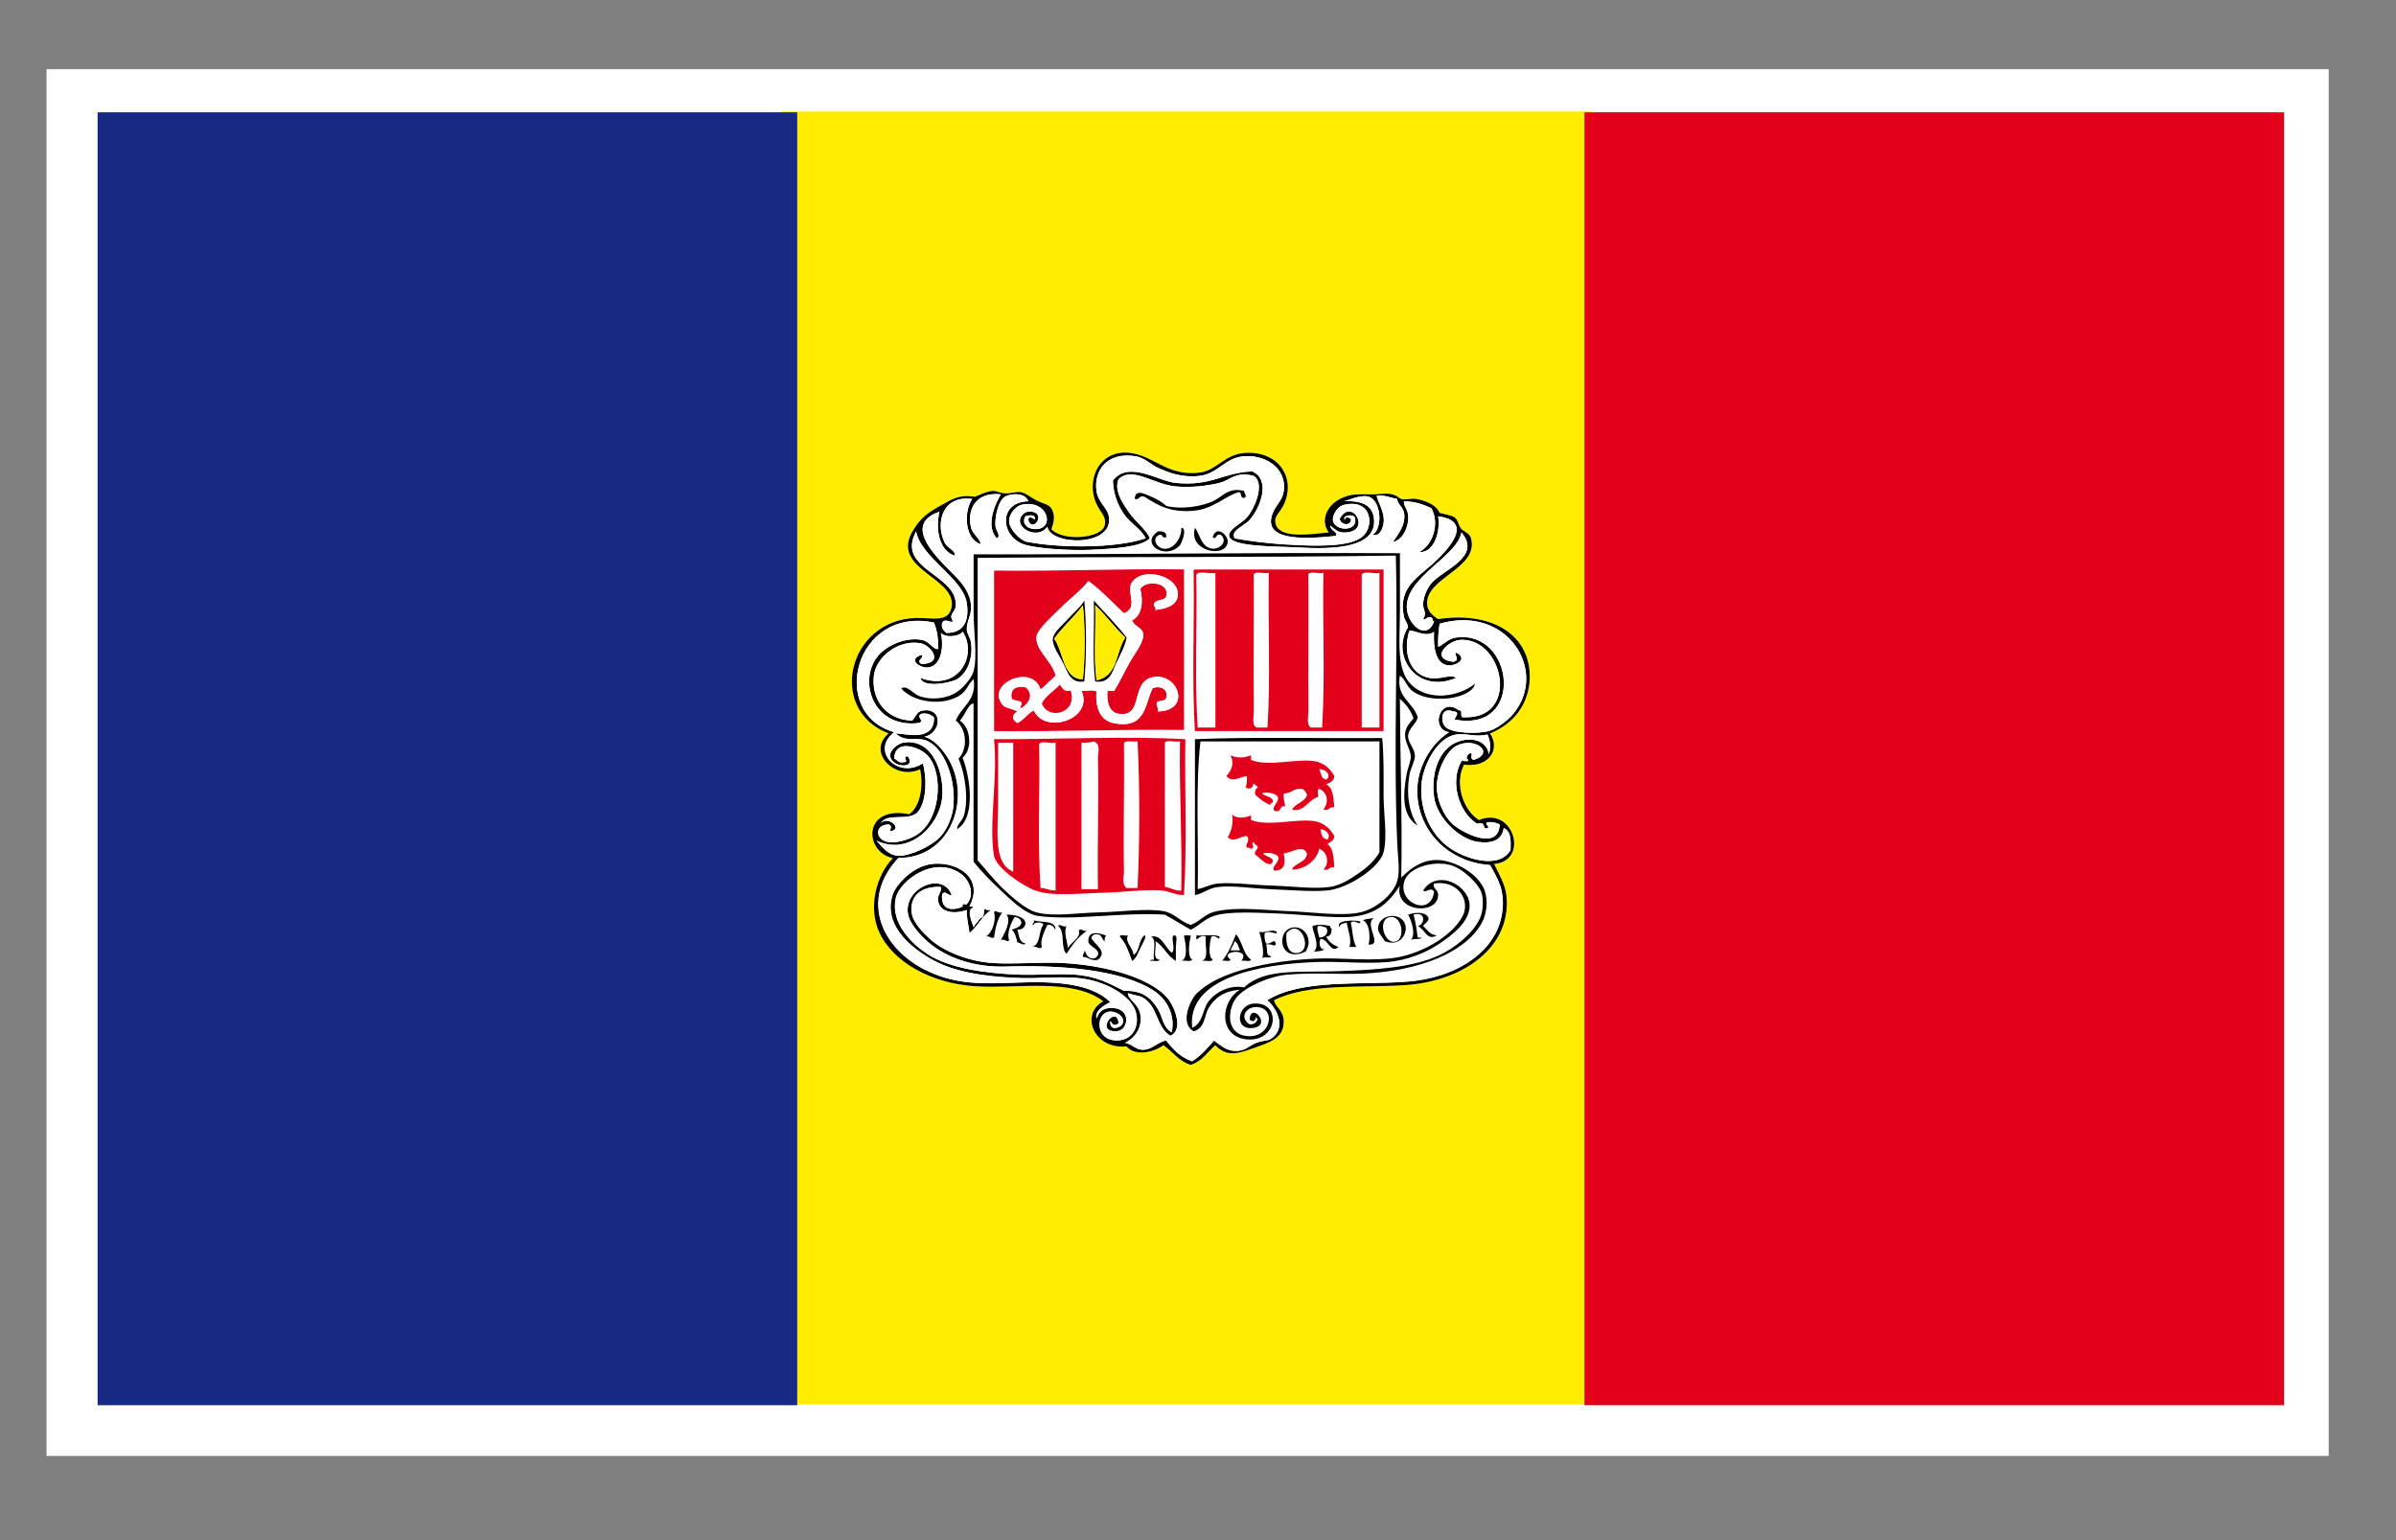 <svg xmlns="http://www.w3.org/2000/svg" width="39.685" height="25.512">
  <rect width="100%" height="100%" fill="#808080" stroke="none"/>
  <path fill="#FFF" d="M.771 1.146H38.57v22.971H.771z"/>
  <path fill="#FFED00" d="M26.371 1.86v-.013H12.943v.013h.262v21.404h13.037V1.86h.129zm-2.12 10.805c-.167.32-.003.771.249.918.573-.239.837.679.249.727.115.247.246.415.203.783-.08.701-.801 1.164-1.675 1.224-.734.05-1.583-.04-2.172.249.006.097.148.168.158.325.02.308-.232.375-.521.478-.278.1-.438.123-.611-.057-.13.113-.215.264-.407.326-.204-.064-.298-.22-.452-.326-.153.116-.469.191-.612.02-.53.057-.781-.523-.385-.747-.502-.387-1.419-.207-2.104-.248-.759-.046-1.39-.414-1.607-.899-.186-.414-.049-.935.226-1.224-.482-.106-.496-.883.271-.727.187-.129.239-.472.181-.746-.417.197-.891-.287-.521-.593-1.021-.387-.683-1.875.452-1.913.258-.008.536.084.589-.171.102-.491-.995-.629-.656-1.244.139-.252.285-.341.498-.458.155-.085.278-.176.543-.134.084-.029.177-.086.294-.096.073-.006.112.034.204.039.11.005.198-.035.272-.019.076.016.14.077.249.134.104.054.205.065.249.134.065.104.049.218 0 .344.201.214.831.148.883-.057.038-.151-.064-.208-.136-.364-.199-.437.101-1.01.725-.803.293.097.535.349.996.286.27-.036.407-.307.748-.325.566-.03.837.431.633.86-.062.13-.162.185-.136.306.056.26.542.185.883.152-.153-.209-.022-.491.271-.592.153-.053.237-.038.453-.039.171 0 .248-.037.385.02.03.012.064.051.091.056.078.019.17-.013.249 0 .151.026.339.103.385.23.09.027.19.036.249.076.063.044.056.121.113.192.025.031.136.071.159.153.139.508-.778.653-.725 1.109.011.095.082.171.181.23.921-.136 1.531.283 1.517.975-.009.417-.257.757-.656.917.178.265-.026.574-.432.519z"/>
  <path d="M25.337 11.23c.015-.692-.596-1.111-1.517-.975-.099-.059-.17-.135-.181-.23-.053-.456.863-.601.725-1.109-.022-.082-.133-.122-.159-.153-.057-.071-.05-.147-.113-.192-.059-.04-.159-.049-.249-.076-.045-.127-.234-.204-.385-.23-.079-.013-.171.019-.249 0-.026-.005-.061-.044-.091-.056-.137-.057-.214-.021-.385-.02-.216.001-.299-.015-.453.039-.294.101-.424.383-.271.592-.341.033-.827.107-.883-.152-.026-.122.074-.176.136-.306.204-.43-.067-.89-.633-.86-.341.018-.478.289-.748.325-.461.063-.703-.189-.996-.286-.624-.208-.923.366-.725.803.072.156.174.213.136.364-.052.205-.682.271-.883.057.049-.126.065-.24 0-.344-.043-.069-.145-.08-.249-.134-.109-.057-.173-.118-.249-.134-.074-.016-.162.024-.272.019-.092-.005-.131-.044-.204-.039-.117.01-.21.067-.294.096-.265-.042-.388.048-.543.134-.213.117-.359.206-.498.458-.338.615.758.753.656 1.244-.053.256-.331.164-.589.171-1.135.038-1.473 1.525-.452 1.913-.37.306.104.79.521.593.058.273.006.616-.181.746-.768-.156-.754.621-.271.727-.275.29-.412.811-.226 1.224.217.485.848.853 1.607.899.685.041 1.603-.14 2.104.248-.396.223-.145.803.385.747.143.171.459.097.612-.02.154.106.249.262.452.326.192-.062.277-.212.407-.326.173.18.333.157.611.057.289-.103.541-.17.521-.478-.01-.157-.152-.228-.158-.325.59-.288 1.438-.199 2.172-.249.874-.06 1.595-.523 1.675-1.224.043-.368-.088-.537-.203-.783.588-.048.324-.966-.249-.727-.252-.147-.417-.598-.249-.918.406.056.61-.253.43-.517.402-.161.65-.501.658-.919zm-1.629-1.568c-.068.081-.123.202-.136.325-.012.118.071.146 0 .269.031.029.103-.089.159 0-.004.022.005.034.022.038-.127.342-.459.04-.453-.249.012-.503.83-.824.905-1.224.349.406-.309.617-.497.841zm-6.587-.898c-.126-.011-.199-.107-.136-.211.059-.017.128-.031.158.019.018.087-.094-.068-.113.039.065.227.302-.093.067-.134-.132-.023-.196.075-.203.134-.023.171.312.318.453.115.054.315 1.105.339 1.019-.172-.025-.144-.178-.232-.205-.42-.046-.341.174-.656.656-.574.144.025.247.14.363.191.173.078.392.164.679.134.313-.033.416-.29.725-.325.333-.038.731.165.679.574-.019.151-.123.22-.181.363-.179.444.436.447 1.041.382.057-.055-.097-.094-.09-.171.088.063.122.119.249.114.448-.016.105-.592-.091-.229 0 .088.152.133.182.038.03-.054-.108-.093-.091-.019-.076-.063.125-.11.159-.039.063.235-.321.234-.362.058-.019-.078.06-.239.181-.268.466-.111.516.368.294.536-.189.142-.613.148-.997.134-.391-.015-.729-.047-1.108-.115-.071-.136.149-.194.249-.306.179-.201.355-.662.045-.803-.485.016-.663.25-1.268.191-.288-.028-.783-.378-1.041-.039.006.229.083.409.182.555.102.151.281.241.361.402-.536.177-1.471.156-1.969.057-.112-.022-.296-.215-.294-.344.001-.129.117-.247.204-.268.447-.107.577.431.203.401zm-1.516 1.549c.058-.08.132.012.181-.02-.086-.124.041-.145.045-.268.018-.519-.998-.593-.657-1.224.076.432.772.769.838 1.185.04.253-.016.5-.339.497-.04-.041-.09-.076-.068-.17zm-1.087 3.613c.536.256 1.035-.236 1.087-.707.042-.376-.138-.99-.634-.918-.105.015-.228.129-.227.21.003.208.448.236.294.02-.114-.002.033.097-.067.095-.099.02-.104-.04-.159-.058.006-.341.435-.193.566-.038.259.308.202 1.088-.226 1.319-.129.07-.434.174-.566.039-.078-.081-.049-.23.136-.23.066.031.025.047.022.115.234-.042-.05-.271-.158-.133.111-.197.492-.008.634-.211.13-.185.132-.544.067-.784-.429.273-.873-.217-.475-.516-1.092-.307-.665-2.088.657-1.816.052.121.076.267.068.44-.089.003-.138-.129-.272-.153-.275-.05-.587.099-.724.268-.338.414-.074 1.205.679 1.109.109-.035-.065-.105.045-.153.112-.018.154.024.204.058.006.117-.031.2-.113.249-.153.09-.39.021-.521.019.163.154.33.055.499.115.31.111.512.662.453 1.129-.019.139-.095.338-.204.458-.158.176-.527.333-.702.325-.175-.01-.26-.14-.363-.251zm10.367 1.167c-.077.664-.756 1.106-1.584 1.167-.791.058-1.733-.044-2.309.306.192.172.312.49.045.65-.028.017-.13.021-.226.058-.134.05-.174.133-.339.133-.155 0-.25-.091-.362-.172-.109.125-.215.251-.362.344-.197-.07-.318-.203-.43-.344-.141.023-.234.154-.385.153-.125-.002-.163-.086-.294-.115.179-.095.288-.264.249-.479-.029-.163-.205-.242-.204-.345.096.039.176.035.25.077.247.144.215.485.453.631.223-.101.072-.464-.023-.593-.254-.349-1.01-.573-1.743-.612-.391-.021-.792.021-1.155 0-.4-.022-.81-.182-1.041-.382-.096-.083-.287-.274-.316-.42-.056-.282.124-.476.475-.459.02.09-.062.131-.045.23.032.186.246.229.475.152-.006.146.034.251.044.382.141-.111.207-.285.363-.382-.036-.001-.086.009-.09-.019-.067-.001.006.133-.09.152-.036.053-.085.094-.113.153-.021-.076-.13-.305 0-.326-.004-.022-.042-.016-.069-.019.248-.472-.192-.736-.587-.707-.358.025-.631.361-.679.497-.17.486.243.853.61 1.07.375.222.89.303 1.472.325.307.013.65-.028.974 0 .463.041.912.302.973.593.044.207-.052.423-.293.44-.448.029-.379-.591-.045-.458.074.028.173.118.09.21-.033.038-.2.103-.18-.077.026.06.075.103.136.038-.033-.318-.418.169-.023.134.193-.018.241-.398-.113-.383-.126.005-.187.058-.227.172-.041-.111.115-.221.227-.267-.223-.223-.58-.301-.974-.325-.416-.026-.891.032-1.313 0-1.266-.098-2.035-1.206-1.223-2.065.938.002 1.278-1.159.702-1.816-.073-.083-.159-.16-.271-.192.267-.058.308-.444.023-.439-.153.002-.145.079-.227.172-.469-.019-.678-.388-.634-.746.039-.312.404-.6.77-.536.166.029.405.329.022.345-.11-.06.05-.1 0-.153-.25.08-.024.217.091.21.241-.015.277-.359.226-.574.078.088.298.063.362-.019.251.396-.072.999-.701.765.038.175.509.082.611.019.184-.114.264-.376.226-.612-.011-.072-.066-.143-.068-.21-.003-.155.089-.244.068-.42-.031-.264-.237-.438-.407-.612-.262-.263-.677-.727-.117-.916-.068.294-.005.64.249.727.027-.084-.107-.113-.159-.211-.157-.299-.062-.797.453-.727-.144.213-.126.658.136.746.008-.081-.132-.157-.159-.287-.063-.309.1-.581.498-.536-.108.177-.252.529-.068.727.077-.046-.018-.12-.023-.21-.008-.154.048-.415.159-.479.088-.051.331-.078.385.076-.495.016-.461.564-.09.708.186.072.768.113 1.131.096.402-.019.843-.049.973-.191-.06-.147-.227-.26-.339-.421-.104-.148-.256-.362-.181-.555.222-.221.574.076.928.115.251.028.545-.005.747-.057.198-.052.263-.192.566-.115.196.132.008.548-.113.688-.083.096-.31.198-.295.306.026.184.752.17 1.132.191.521.03 1.322.036 1.267-.478-.02-.187-.151-.305-.498-.287.041-.001.268-.115.408-.076.203.056.246.52.067.631.122.035.168-.107.182-.191.028-.182-.108-.376-.114-.458.146-.01.227.038.34.056.007.094.096.134.113.23.034.193-.095.348-.181.478.144-.012.267-.242.249-.439-.01-.103-.081-.158-.068-.23.194.002.326.057.453.115.141.258.024.611-.204.727.258.014.356-.354.316-.593.581.078.21.509-.068.766-.268.247-.604.417-.498.898.012.055.054.094.068.172-.294.467.143 1.115.792.842-.064-.075-.253.03-.43 0-.355-.06-.448-.457-.34-.784.089-.011.27.117.408.019-.012.227.014.526.227.554.128.018.351-.108.136-.21-.035.036.076.125-.045.153-.401-.055-.082-.351.113-.363.718-.047 1.004 1.314.068 1.281-.096.018-.001-.126-.09-.115-.306-.238-.484.311-.159.363-.258.157-.483.499-.52.842-.077.689.44 1.308 1.199 1.357.126.228.245.404.204.765zm-8.986-.058c-.161.052-.319.023-.294-.229.071-.061.076.032.158.019-.143-.398-.791-.119-.725.306.028.175.217.373.34.478.302.257.758.419 1.291.401.885-.029 1.911.049 2.444.402.216.142.358.405.294.688-.146-.078-.15-.258-.226-.382-.104-.169-.24-.316-.565-.306-.237-.12-.456-.243-.815-.268-.303-.021-.616.012-.928 0-.546-.02-1.153-.104-1.516-.344-.244-.161-.609-.5-.521-.918.064-.302.654-.727 1.087-.402.137.103.231.335.09.497-.008.01-.059-.009-.068 0-.013.014.033.034-.046.058zm8.511-2.447c-.077-.025-.011-.082-.045-.115-.044.002-.107.085-.046.115.004.041-.08.008-.113.019-.194.342-.048.838.249 1.033.02.012.07-.011.091 0 .05.023.022.113.091.076.057-.015-.064-.067 0-.096.094-.009.153.012.203.039-.022.457-.648.122-.792-.019-.132-.129-.245-.368-.25-.593-.006-.283.167-.608.317-.688.31-.168.66.111.295.229zm.248-.096c-.028-.207-.254-.292-.498-.21-.33.11-.462.534-.408.918.05.357.425.703.724.746.221.031.401-.019.43-.229.122.05.119.206.113.363-.186.33-.763.153-1.041-.057-.331-.25-.477-.686-.43-1.072.035-.284.25-.73.566-.783.165-.028.325.048.521 0 .046.085.063.219.023.324zm0-.382c-.172.047-.614.046-.724-.076-.071-.08-.08-.333.136-.249.124.003.036.086.022.134 1.18.227.987-1.495.023-1.358-.134.019-.211.123-.294.153-.008-.141.007-.263.023-.382 1.12-.325 1.807.781 1.222 1.491-.089.108-.278.252-.408.287z"/>
  <path fill="#FFF" d="M21.964 12.913c.099-.059 0-.176-.113-.172.03.064.027.155.113.172zM19.837 12.053h.294V9.49c-.098.026-.326-.058-.316.058.015.828-.03 1.707.022 2.505zM21.875 13.735c.005.085.024.159.113.172.063-.077-.023-.164-.113-.172z"/>
  <path fill="#FFF" d="M19.837 14.729c.125-.024.21-.085.362-.095.249-.017.583.029.905.038.308.01.669.059.928.02.182-.028.357-.147.475-.229.145-.1.263-.209.34-.345v-1.835h-2.965c-.085.756-.028 1.632-.045 2.446zm2.264-.363c-.092-.014-.077.063-.181.039.107-.102.068-.292-.068-.344-.042.198-.248.347-.453.344.051-.116.243-.113.249-.267-.066-.158-.254-.012-.385 0 .028.15.035.281-.158.286-.055-.075.087-.122.068-.229-.03-.06-.191-.083-.25-.057.035.061.226.067.136.172-.101.028-.189-.104-.271-.154-.016-.069.048-.073.045-.133-.022-.026-.061-.038-.067-.077-.062.032.043.096-.045.114-.018-.01-.037-.02-.068-.019-.04-.045.066-.116 0-.191-.119 0-.215.119-.317.019.071-.11.101-.287.068-.382.069.084.232.062.317.02v.076c.283.115.739-.024 1.042.019.174.024.277.136.339.249-.002.075-.067.097-.113.134.103.07.098.234.112.381zm-1.721-1.855c.116.054.239.041.34 0v.077c.283.116.739-.024 1.042.019.174.025.277.136.339.249-.008.076-.065.11-.136.134.123.063.118.233.136.382-.092-.014-.077.062-.181.039.09-.12.074-.279-.068-.344-.051.008-.01.094-.022.134-.162.047-.229.258-.43.21.053-.109.22-.12.249-.249-.023-.039-.039-.082-.091-.096-.142-.012-.163.079-.294.077-.011.085.011.143.023.21-.112-.018-.043.117-.181.076-.057-.068.12-.166.044-.249-.044-.041-.189-.07-.249-.038.044.052.155.048.181.114.017.053-.044.039-.045.077-.101-.042-.179-.104-.249-.172-.004-.055.005-.098.045-.115-.006-.039-.061-.038-.067-.076-.014.043-.023.125-.136.076.023-.05.027-.117.022-.191-.125.018-.249.113-.339 0 .09-.102.136-.21.067-.344z"/>
  <path fill="#FFF" d="M23.119 9.204c-2.284.033-4.626.017-6.926.038v5.011c.141.158.265.321.43.478.116.109.355.332.544.383.287.077.684.007 1.041 0 .365-.007.778-.069 1.064-.02.18.032.272.173.452.229.187-.081.231-.189.43-.229.376-.076.813-.013 1.2 0 .375.013.861.088 1.177.02.247-.055.539-.28.611-.517.051-.169.01-.392 0-.631-.065-1.59.016-3.205-.023-4.762zm-6.655.248c1.073.013 2.075-.032 3.146-.02v2.659c-1.073-.014-2.076.031-3.146.019V9.452zm3.147 5.373c-.139.007-.236-.066-.385-.076-.275-.02-.616.03-.927.038-.435.012-.868.067-1.155-.038-.224-.083-.646-.379-.679-.574-.091-.531.067-1.285 0-1.931 1.049.006 2.138-.055 3.169 0-.015.854.03 1.759-.023 2.581zm.159-5.335c-.002-.027-.003-.054.022-.057h3.124v2.677h-3.124c-.053-.835-.007-1.753-.022-2.62zm3.146 4.627c-.067.258-.593.599-.929.632-.252.024-.609-.006-.928-.02-.309-.012-.638-.066-.882-.038-.161.018-.25.113-.385.134v-2.582c.994-.04 2.071-.01 3.101-.019.03.297.023.617.023.937 0 .327.067.693 0 .956z"/>
  <path fill="#FFF" d="M24.025 14.328c-.289-.076-.66.04-.748.23-.175.376.425.654.476.21-.058-.089-.127.03-.181-.019.24-.371.785-.078.77.268-.011.256-.273.46-.498.612-.223.15-.532.277-.86.306-.381.033-.799-.016-1.199 0-.938.036-2.133.271-2.037 1.09.188-.087.166-.306.271-.441.116-.147.345-.276.589-.229.342-.322.905-.243 1.562-.269.619-.023 1.229-.057 1.675-.267.322-.152.646-.45.701-.708.018-.082.023-.217 0-.306-.043-.164-.324-.424-.521-.477zM21.716 12.053h.182c.052-.816.007-1.715.022-2.563-.081.021-.273-.052-.25.058.004.723-.004 1.519 0 2.218.001.102-.037.248.046.287zM18.117 12.282c-.056.016-.121.024-.204.019v2.428h.272c-.012-.701.017-1.499 0-2.18-.002-.083.055-.222-.068-.267zM17.212 12.358c.015.778-.03 1.606.023 2.352.097 0 .143.044.249.039v-2.448c-.087.023-.292-.055-.272.057zM18.616 12.34c.009.684-.013 1.442 0 2.103.001.084-.042.2.044.268h.181c.038-.765.038-1.664 0-2.428-.084.011-.238-.037-.225.057zM19.294 12.34v2.352c.093.012.208.082.272.058.018-.843-.035-1.627-.022-2.467-.082.02-.273-.053-.25.057zM16.532 12.358v.898c0 .482-.076.964.182 1.147.033 0 .072.081.068 0V12.3h-.25v.058zM22.848 9.49c-.092.025-.309-.057-.294.058v2.505h.294V9.49zM20.811 12.053h.181c.053-.816.008-1.715.022-2.563-.081.021-.272-.052-.249.058.003.723-.005 1.519 0 2.218.001.102-.037.248.046.287z"/>
  <path fill="#FFF" d="M21.829 15.341c-.029.034.01.134.022.191.109-.003.163-.089.113-.171-.052 0-.066-.034-.135-.02zM23.165 15.571c.105-.131.025-.382-.113-.382-.278 0-.108.543.113.382zM21.308 15.456c-.019.171.026.37.204.325.237-.059.024-.59-.204-.325z"/>
  <path fill="#FFF" d="M23.482 12.971c.037-.343.262-.685.52-.842-.325-.053-.147-.602.159-.363.089-.012-.006.133.09.115.937.033.65-1.328-.068-1.281-.195.013-.515.308-.113.363.122-.027.01-.117.045-.153.215.102-.008.228-.136.21-.213-.028-.239-.327-.227-.554-.138.098-.319-.03-.408-.019-.108.327-.015.725.34.784.177.03.366-.075.43 0-.65.273-1.087-.375-.792-.842-.014-.078-.056-.117-.068-.172-.106-.482.23-.651.498-.898.278-.257.648-.688.068-.766.04.239-.059.607-.316.593.228-.116.345-.468.204-.727-.127-.059-.259-.113-.453-.115-.013.072.058.127.068.23.019.198-.104.427-.249.439.085-.13.215-.285.181-.478-.017-.096-.106-.136-.113-.23-.113-.019-.193-.066-.34-.056.005.082.142.277.114.458-.013.083-.06.226-.182.191.179-.111.136-.575-.067-.631-.14-.039-.367.075-.408.076.346-.018.478.1.498.287.055.514-.746.507-1.267.478-.38-.021-1.106-.007-1.132-.191-.015-.108.212-.21.295-.306.122-.14.31-.556.113-.688-.303-.077-.368.063-.566.115-.202.052-.496.085-.747.057-.354-.039-.706-.335-.928-.115-.076.193.077.406.181.555.112.161.279.274.339.421-.13.142-.571.172-.973.191-.364.018-.946-.023-1.131-.096-.371-.143-.404-.692.09-.708-.054-.154-.296-.127-.385-.076-.11.064-.167.325-.159.479.005.09.1.164.023.21-.185-.198-.041-.55.068-.727-.398-.045-.561.227-.498.536.027.13.167.206.159.287-.262-.088-.28-.533-.136-.746-.515-.07-.61.428-.453.727.051.098.186.127.159.211-.253-.087-.317-.433-.249-.727-.56.189-.145.653.113.918.17.174.376.348.407.612.021.176-.071.266-.068.42.001.067.057.138.068.21.038.236-.042.498-.226.612-.102.063-.573.156-.611-.019.629.234.952-.37.701-.765-.063.081-.284.106-.362.019.051.215.015.56-.226.574-.115.007-.34-.131-.091-.21.05.053-.11.093 0 .153.382-.016.144-.316-.022-.345-.366-.064-.731.224-.77.536-.044.358.165.727.634.746.082-.093.073-.169.227-.172.285-.004.244.381-.023.439.112.032.199.108.271.192.577.657.236 1.819-.702 1.816-.813.86-.043 1.968 1.223 2.065.421.032.896-.026 1.313 0 .394.024.75.103.974.325-.112.046-.268.156-.227.267.041-.114.101-.167.227-.172.354-.015.306.365.113.383-.395.035-.01-.453.023-.134-.061.064-.109.022-.136-.038-.02.179.147.114.18.077.083-.092-.016-.182-.09-.21-.333-.132-.402.488.045.458.242-.017.337-.233.293-.44-.061-.291-.51-.553-.973-.593-.324-.028-.667.013-.974 0-.582-.022-1.096-.103-1.472-.325-.367-.217-.781-.584-.61-1.07.048-.136.321-.472.679-.497.395-.029.835.235.587.707.027.003.065-.003.069.019-.13.021-.021.25 0 .326.028-.059.077-.101.113-.153.096-.02.023-.153.09-.152.004.028.055.017.09.019-.156.097-.222.271-.363.382-.01-.131-.05-.237-.044-.382-.229.077-.443.034-.475-.152-.017-.099.064-.14.045-.23-.351-.017-.531.177-.475.459.029.146.22.337.316.42.231.2.641.36 1.041.382.363.021.764-.021 1.155 0 .733.04 1.488.264 1.743.612.095.129.246.492.023.593-.238-.146-.206-.487-.453-.631-.073-.042-.153-.039-.25-.077 0 .103.175.182.204.345.039.214-.07.384-.249.479.131.028.169.113.294.115.151 0 .244-.13.385-.153.112.141.233.274.43.344.147-.093.253-.22.362-.344.112.081.207.172.362.172.165 0 .206-.083.339-.133.096-.037.198-.041.226-.058.267-.16.147-.478-.045-.65.575-.351 1.518-.248 2.309-.306.828-.061 1.507-.503 1.584-1.167.042-.36-.078-.537-.204-.765-.755-.052-1.272-.67-1.195-1.359zm-4.527-4.743c-.102-.029-.07.056-.16.038.003-.186.2-.066.272-.038.107.042.209.114.249.153.258.062.578.01.77-.077.168-.076.251-.238.52-.172-.007.034.063.095 0 .115-.079.009-.025-.094-.091-.095-.225.065-.415.272-.724.306-.382.04-.599-.075-.836-.23zm1.268.631c-.098-.026-.066.098-.136.039.064-.211.255-.026.249.076-.019.282-.661.168-.543-.229.077.079.104.354.317.345.099-.006.229-.118.113-.231zm-.951.23c.182.023.307-.203.294-.345.108-.001.006.253-.022.287-.226.257-.679-.018-.362-.229.092-.008.143.02.136.096-.086.027-.043-.052-.113-.039-.136.052-.052.214.067.23zm-2.943 6.425c.112-.065.174-.274.135-.401.021-.052.071.026.136 0-.079.112-.115.26-.136.42-.068.013-.066-.033-.135-.019zm.656.114c-.02.045-.099-.017-.136-.019-.016-.082-.037-.16-.09-.21.068-.025.145-.043.159-.115-.01-.055-.048-.087-.113-.095-.056.094-.135.267-.091.382-.021.053-.071-.027-.136 0 .054-.101.183-.32.091-.42.077-.002.324.019.316.153-.014.058-.05.098-.136.095.032.088.026.208.136.229zm.363-.306c-.045.096-.127.262-.09.364-.034.057-.088-.025-.159 0 .146-.049.099-.262.182-.364.002-.055-.161-.055-.159 0-.059-.005.031-.033 0-.076.136.039.367-.004.363.153-.034-.036-.045-.09-.137-.077zm.316.479c-.103-.104-.017-.368-.136-.459.021-.052.071.027.136 0-.049.109.013.246.023.363.052-.09.224-.18.181-.286.028-.058.078.021.136 0-.148.096-.246.237-.34.382zm.634-.21c-.056-.03-.04-.119-.136-.116-.056-.002-.071.029-.09.057.055.113.287.228.113.364-.116.034-.194-.064-.226-.038-.067-.028.03-.075 0-.134.03.063.04.144.135.152.057.003.071-.029.091-.057.037-.104-.158-.141-.159-.229 0-.146.104-.164.294-.096-.018.023-.029.051-.022.097zm.589.114c-.039.079-.07.183-.136.211-.054-.146-.101-.297-.204-.402.002-.042.096-.008.135-.019-.06.113.089.201.091.325.111-.066.082-.25.182-.325.05.001-.03.133-.068.21zm.588.211c-.146-.081-.198-.241-.339-.325.026.098-.064.296.068.305-.009.042-.111.008-.159.02.004-.023.042-.016.068-.02-.023-.121.051-.323-.045-.382.173-.037.229.188.339.268.078-.054-.038-.29.045-.287.058.005.023.113.022.191.001.081.002.167.001.23zm.091 0c.12-.033.069-.311.045-.402-.003-.041.08-.008.113-.019-.022.087-.067.346.023.401-.017.043-.127.007-.181.02zm4.979-.632c-.264.486-1.026.801-1.969.842-.389.017-.833-.021-1.268.019-.282.027-.663.193-.815.363-.158.178-.201.6.137.65.432.065.53-.496.158-.478-.145.007-.265.174-.09.287.085.001.121-.038.135-.096-.019.004-.021-.007-.022-.019-.016-.035-.006.117-.113.038.013-.306.375.087.068.135-.331.051-.279-.382 0-.402.47-.034.401.642-.113.593-.473-.045-.444-.625-.114-.823-.266.021-.422.137-.521.306-.075.13-.055.332-.249.383-.223-.133-.063-.48.022-.593.044-.058.151-.136.204-.172.387-.261 1.127-.413 1.833-.44.373-.014.776.038 1.177 0 .51-.047 1.05-.37 1.223-.707.135-.264-.089-.597-.476-.536-.029.094.081.093.068.21-.034.317-.725.26-.634-.172-.175.27-.395.496-.86.517-.326.015-.758-.043-1.154-.058-.379-.015-.813-.041-1.063.039-.157.048-.249.166-.385.229-.147-.08-.282-.17-.43-.249-.75-.044-1.506.104-2.105.02-.209-.03-.464-.283-.611-.421-.163-.153-.323-.313-.452-.478v-2.62c-.09.007-.147.206-.227.286.178.106.217.472.045.612.122.309.229.991-.09 1.185-.009-.076.08-.121.113-.229.085-.283.008-.723-.09-.938.161-.168.133-.5-.045-.631.09-.236.35-.329.295-.688-.093.082-.113.194-.227.268-.294.189-.781.112-.973-.115.108-.06.182.089.317.134.181.061.437.042.611-.076.1-.067.242-.229.272-.344.066-.256 0-.637 0-.976v-.957c2.364.003 4.683-.033 7.061-.019v.937c0 .62-.096 1.149.362 1.358.309.14.689.026.882-.134-.048.242-.701.349-1.019.134-.123-.083-.118-.192-.226-.268-.066.369.221.438.295.688-.004.091-.149.18-.159.306-.008.108.105.206.113.325.006.096-.07.205-.091.326-.054.317-.01.623.137.841-.275-.172-.239-.535-.182-.86.018-.1.071-.211.068-.287-.005-.134-.117-.246-.091-.402.018-.102.068-.14.136-.229-.044-.134-.128-.235-.226-.325.005.979.042 2.028.023 2.964.161-.162.411-.365.77-.267.335.091.552.312.611.478.062.178.031.397-.046.536zm-4.458.612c-.018.043-.128.007-.182.02.133-.041.041-.271.068-.402-.102-.04-.142.07-.158.039v-.058c.121.012.301-.025.385.019-.003.089-.052-.04-.136 0-.025.078-.064.334.023.382zm.293 0c-.003.042-.096.008-.136.02.102-.125.166-.281.227-.44.109.118.113.325.249.421-.01.042-.111.008-.159.02.171-.218-.387-.171-.181-.021zm.589-.268c.074.027.146-.095.158 0 .015.075-.086-.01-.158.019.036.059-.018.194.09.191-.014.046-.139-.002-.158.039.047-.073-.001-.323-.045-.439.108.021.216-.059.293 0-.001.064-.116-.038-.203.019a.349.349 0 0 0 .023.171zm.475-.267c.178-.004.304.213.181.401-.456.214-.5-.394-.181-.401zm.724.325c-.127.119-.167-.13-.294-.134-.033.029-.03.189.068.172-.042.028-.108.036-.181.038.114-.091-.033-.358-.023-.421.065-.036.226-.021.294 0-.003.022.005.035.022.039.001.07-.01.131-.091.134.042.081.11.138.205.172zm.295 0h-.113c.044-.113-.023-.283-.045-.402-.056.012-.117.017-.114.077-.095-.12.256-.127.34-.096 0 .079-.088-.046-.158.019.032.132.031.292.09.402zm.204-.039c.03-.112.025-.35-.091-.401.04-.03.121-.026.181-.039-.176.103.163.451-.09.44zm.158-.286c.02-.221.391-.266.452-.039.037.134-.078.369-.339.269-.091-.137-.12-.163-.113-.23zm.973.134c-.159.103-.202-.106-.316-.153.114-.019.149-.248-.069-.191.039.156.048.226.069.382h.067c-.031.038-.139.011-.181.039.089-.088.008-.327-.045-.42.133-.044.292-.047.339.057 0 .07-.064.086-.09.134.07.054.101.143.226.152z"/>
  <path fill="#FFF" d="M20.449 15.591c-.013.058-.048.099-.068.152h.158c-.026-.054-.031-.126-.09-.152zM16.918 8.362c-.087.021-.203.139-.204.268-.002.129.182.322.294.344.498.099 1.434.12 1.969-.057-.08-.161-.259-.25-.361-.402-.099-.146-.176-.325-.182-.555.258-.34.753.011 1.041.039.605.058.783-.176 1.268-.191.311.141.134.602-.045.803-.1.112-.32.17-.249.306.38.067.717.1 1.108.115.384.015.807.008.997-.134.221-.167.172-.647-.294-.536-.121.029-.2.189-.181.268.041.176.426.178.362-.058-.034-.072-.235-.025-.159.038-.017-.074.121-.035.091.019-.029.095-.182.05-.182-.038.196-.363.539.213.091.229-.127.005-.161-.051-.249-.114-.007.077.147.116.09.171-.605.065-1.22.062-1.041-.382.058-.144.162-.212.181-.363.052-.409-.345-.611-.679-.574-.309.035-.412.292-.725.325-.287.03-.506-.056-.679-.134-.116-.052-.219-.167-.363-.191-.482-.083-.703.233-.656.574.026.188.18.277.205.42.086.511-.965.487-1.019.172-.141.204-.476.057-.453-.115.007-.059.071-.157.203-.134.235.041-.002.36-.067.134.019-.106.13.048.113-.039-.03-.05-.1-.036-.158-.019-.063.104.01.2.136.211.374.032.244-.506-.203-.4z"/>
  <path fill="#172983" d="M12.943 1.86H1.617v21.417h11.588v-.013V1.86h-.262z"/>
  <path fill="#E2001A" d="M26.371 1.86h-.128v21.417h11.588V1.86h-11.46z"/>
  <path d="M19.204 8.859c.07-.014.027.066.113.039.007-.076-.043-.104-.136-.096-.316.211.136.486.362.229.029-.034.131-.289.022-.287.013.142-.112.368-.294.345-.118-.016-.202-.178-.067-.23zM20.109 9.089c-.213.01-.241-.266-.317-.345-.118.398.525.511.543.229.007-.103-.184-.287-.249-.076.07.059.038-.065.136-.039.117.114-.013.226-.113.231z"/>
  <path d="M23.979 14.271c-.359-.098-.608.105-.77.267.019-.936-.018-1.984-.023-2.964.098.09.182.191.226.325-.068.089-.118.128-.136.229-.026.156.085.268.091.402.003.076-.05.187-.068.287-.057.325-.093.688.182.86-.146-.218-.191-.523-.137-.841.021-.121.097-.23.091-.326-.008-.119-.121-.217-.113-.325.01-.126.155-.215.159-.306-.074-.25-.361-.32-.295-.688.108.076.103.185.226.268.317.215.97.108 1.019-.134-.193.16-.574.274-.882.134-.458-.208-.362-.738-.362-1.358v-.937c-2.378-.014-4.697.022-7.061.019v.957c0 .339.066.72 0 .976-.03.115-.172.276-.272.344-.174.118-.431.137-.611.076-.135-.044-.209-.193-.317-.134.192.228.679.305.973.115.114-.073.134-.186.227-.268.055.359-.205.452-.295.688.178.131.207.463.045.631.098.215.175.655.09.938-.033.107-.122.152-.113.229.319-.194.212-.876.09-1.185.172-.141.133-.506-.045-.612.08-.08.137-.279.227-.286v2.62c.129.166.289.325.452.478.147.138.401.391.611.421.599.084 1.355-.064 2.105-.02.148.079.283.169.43.249.137-.063.228-.181.385-.229.251-.08.684-.053 1.063-.039.396.015.828.072 1.154.058.465-.021.685-.247.86-.517-.091.433.6.49.634.172.013-.117-.097-.116-.068-.21.387-.062.61.271.476.536-.172.337-.712.66-1.223.707-.4.038-.804-.014-1.177 0-.706.027-1.446.179-1.833.44-.053.036-.159.114-.204.172-.086.113-.245.46-.022.593.194-.051.173-.252.249-.383.098-.169.255-.285.521-.306-.331.198-.359.778.114.823.514.048.583-.627.113-.593-.279.021-.331.453 0 .402.307-.048-.055-.441-.068-.135.107.08.097-.073.113-.038.001.011.003.023.022.019-.014.059-.05.098-.135.096-.175-.113-.055-.28.09-.287.372-.018.273.543-.158.478-.338-.051-.294-.472-.137-.65.152-.17.533-.336.815-.363.436-.04.879-.002 1.268-.019.942-.041 1.705-.356 1.969-.842.077-.139.108-.357.046-.535-.058-.167-.276-.388-.611-.479zm-.837.325c-.073.236-.365.462-.611.517-.316.069-.802-.006-1.177-.02-.386-.013-.824-.076-1.2 0-.199.04-.244.148-.43.229-.18-.057-.272-.197-.452-.229-.286-.05-.7.012-1.064.02-.356.007-.754.077-1.041 0-.188-.051-.428-.274-.544-.383-.165-.157-.289-.319-.43-.478V9.241c2.299-.021 4.642-.005 6.926-.038.039 1.557-.042 3.172.023 4.761.01.24.051.463 0 .632zm1.403.516c-.055.258-.379.556-.701.708-.446.21-1.056.244-1.675.267-.656.025-1.22-.053-1.562.269-.244-.048-.473.081-.589.229-.105.135-.083.354-.271.441-.096-.82 1.099-1.054 2.037-1.09.4-.016.818.033 1.199 0 .329-.029.638-.156.86-.306.224-.152.487-.356.498-.612.015-.346-.53-.638-.77-.268.054.049.123-.07.181.019-.05.444-.65.167-.476-.21.088-.19.458-.306.748-.23.197.053.479.313.52.479.024.087.019.222.001.304z"/>
  <path fill="#E2001A" d="M19.611 12.091V9.432c-1.071-.013-2.074.033-3.146.02v2.658c1.07.012 2.073-.033 3.146-.019zm-2.49-.325c-.107.056-.162.157-.271.21-.097-.065-.097-.126 0-.191-.101-.058-.198-.05-.249-.115-.277-.352.503-.683.634-.249.087-.073.167-.152.249-.23-.058-.245-.343-.421-.317-.65.013-.117.305-.375.407-.478.166-.166.353-.3.452-.44.217.161.397.354.589.536.257-.104.023-.353.135-.516.19-.276.847-.087.747.268-.029.102-.152.171-.362.191.019-.054-.032-.049-.023-.095.018-.087.186-.047.204-.134.063-.236-.355-.272-.43-.115.052.206.028.438-.136.516.031.1.162.118.181.21.03.141-.133.329-.227.498-.1.181-.175.345-.249.458h-.113c-.015.154.012.354.181.382.452.075.164-.597.634-.612.374-.012.56.556.022.574.017-.059-.023-.071-.022-.115-.012-.093.157-.033.158-.115.042-.143-.11-.206-.226-.154-.126.249-.106.695-.657.574-.202-.045-.294-.241-.272-.517-.039-.043-.172-.006-.249-.019.213.476-.603.738-.79.328z"/>
  <path fill="#FFF" d="M17.913 11.44c.077.013.21-.024.249.019-.022.275.07.472.272.517.551.121.531-.326.657-.574.116-.052.268.011.226.154-.001.082-.17.022-.158.115-.001.044.039.056.022.115.538-.018.351-.586-.022-.574-.47.015-.182.687-.634.612-.169-.028-.196-.228-.181-.382h.113c.074-.114.149-.278.249-.458.093-.169.256-.357.227-.498-.019-.092-.15-.11-.181-.21.164-.079.188-.31.136-.516.075-.157.494-.121.43.115-.018.087-.186.046-.204.134-.009.046.042.041.023.095.21-.02.333-.089.362-.191.1-.355-.557-.544-.747-.268-.112.164.122.413-.135.516-.192-.182-.372-.375-.589-.536-.1.14-.287.275-.452.44-.103.102-.395.36-.407.478-.026.229.259.405.317.65-.082.078-.162.157-.249.23-.131-.434-.912-.104-.634.249.051.064.148.057.249.115-.097.065-.097.125 0 .191.109-.054.164-.155.271-.21.185.408 1.001.146.79-.328zm.204-1.491c.182.204.375.396.543.612-.027.144-.111.296-.181.44-.058.12-.089.322-.339.287-.053-.409-.008-.899-.023-1.339zm-1.199 1.779c-.051-.003.029-.048 0-.096-.038-.032-.123-.024-.159-.058-.026-.149.049-.213.226-.191.141.122.058.264-.067.345zm.52-1.148c.01-.104.167-.233.249-.325.108-.12.218-.206.272-.306.038.402.038.936 0 1.339-.229.036-.274-.153-.34-.287-.058-.12-.192-.3-.181-.421zm-.181 1.071c.065-.13.202-.2.294-.307.049.041.049.125.181.096.125.373-.375.502-.475.211z"/>
  <path fill="#E2001A" d="M19.792 12.11h3.124V9.433h-3.124c-.026.003-.025.03-.022.057.015.867-.031 1.785.022 2.62zm2.762-2.563c-.015-.114.202-.033.294-.058v2.563h-.294V9.547zm-.884 0c-.023-.109.168-.036.25-.058-.016.848.03 1.747-.022 2.563h-.182c-.083-.039-.044-.185-.045-.287-.005-.699.003-1.495-.001-2.218zm-.904 0c-.024-.109.168-.036.249-.058-.015.848.03 1.747-.022 2.563h-.181c-.083-.039-.044-.185-.045-.287-.006-.699.002-1.495-.001-2.218zm-.951 0c-.01-.116.219-.031.316-.058v2.563h-.294c-.052-.797-.007-1.676-.022-2.505z"/>
  <path d="M17.959 11.288c.038-.403.038-.937 0-1.339-.054.1-.164.186-.272.306-.083.092-.239.221-.249.325-.011.121.123.301.181.421.066.134.11.323.34.287zm-.023-1.263c.038.363.038.861 0 1.224-.325.012-.326-.467-.475-.669.139-.201.332-.357.475-.555z"/>
  <path fill="#FFED00" d="M17.936 11.25c.038-.363.038-.861 0-1.224-.143.198-.336.354-.475.555.149.202.15.681.475.669z"/>
  <path d="M18.14 11.288c.25.035.282-.167.339-.287.069-.144.154-.296.181-.44-.167-.216-.361-.408-.543-.612.015.44-.03.93.023 1.339zm0-1.263c.177.168.319.368.498.536-.159.235-.119.638-.476.708-.052-.377-.008-.835-.022-1.244z"/>
  <path fill="#FFED00" d="M18.162 11.269c.357-.069.317-.472.476-.708-.178-.168-.32-.367-.498-.536.014.409-.03.867.022 1.244z"/>
  <path fill="#E2001A" d="M17.732 11.44c-.132.029-.132-.055-.181-.096-.092.106-.229.176-.294.307.1.291.6.162.475-.211zM19.633 12.244c-1.031-.055-2.12.006-3.169 0 .067.646-.091 1.4 0 1.931.034.195.455.491.679.574.287.105.72.049 1.155.038.312-.008.652-.057.927-.038.149.01.246.083.385.076.054-.822.009-1.727.023-2.581zm-2.851 2.16c.004.081-.035 0-.068 0-.258-.184-.182-.665-.182-1.147v-.898-.057h.25v2.102zm.702.345c-.106.006-.152-.039-.249-.039-.053-.746-.008-1.574-.023-2.352-.02-.112.186-.034.272-.057v2.448zm.701-.02h-.272v-2.428c.083.005.148-.003.204-.019.123.044.066.184.068.268.017.68-.012 1.479 0 2.179zm.656-.019h-.181c-.086-.067-.043-.184-.044-.268-.013-.661.009-1.419 0-2.103-.013-.094.141-.046.226-.058.037.766.037 1.664-.001 2.429zm.725.039c-.063.024-.179-.046-.272-.058v-2.352c-.023-.11.168-.037.25-.058-.013.841.039 1.625.022 2.468z"/>
  <path d="M22.893 12.225c-1.03.009-2.107-.021-3.101.019v2.582c.135-.021.224-.116.385-.134.244-.028.573.026.882.038.319.013.676.044.928.02.336-.033.862-.374.929-.632.067-.263 0-.629 0-.956 0-.32.007-.64-.023-.937zm-.045 1.892c-.077.136-.195.245-.34.345-.118.082-.293.201-.475.229-.258.04-.62-.01-.928-.02-.323-.009-.656-.054-.905-.038-.152.01-.237.071-.362.095.016-.815-.04-1.691.045-2.447h2.965v1.836z"/>
  <path fill="#E2001A" d="M20.652 12.855c.004.074.001.141-.022.191.112.049.122-.033.136-.076.006.039.061.038.067.076-.04.017-.049.06-.045.115.07.068.147.13.249.172.001-.039.062-.024.045-.077-.026-.066-.137-.063-.181-.114.06-.032.204-.003.249.038.075.083-.101.18-.044.249.138.041.069-.094.181-.076-.012-.067-.034-.125-.023-.21.131.002.152-.088.294-.077.052.014.068.057.091.096-.029.129-.196.14-.249.249.201.048.268-.163.43-.21.013-.04-.028-.126.022-.134.143.065.158.225.068.344.104.023.088-.052.181-.039-.019-.149-.013-.32-.136-.382.071-.023.128-.058.136-.134-.062-.112-.165-.224-.339-.249-.303-.042-.759.097-1.042-.019v-.077c-.101.041-.224.054-.34 0 .068.134.023.242-.067.344.09.113.215.018.339 0zm1.312.058c-.086-.017-.083-.108-.113-.172.113-.004.212.113.113.172zM22.101 13.85c-.062-.112-.165-.224-.339-.249-.303-.043-.758.096-1.042-.019v-.076c-.084.042-.248.064-.317-.02.033.095.003.272-.068.382.102.1.198-.019.317-.019.066.075-.04.146 0 .191.031-.001.05.009.068.019.088-.018-.016-.082.045-.114.006.039.045.051.067.077.003.061-.061.064-.045.133.082.05.17.182.271.154.09-.105-.101-.112-.136-.172.059-.025.22-.002.25.057.02.107-.123.154-.068.229.193-.005.186-.136.158-.286.131-.012.319-.158.385 0-.006.154-.198.151-.249.267.205.002.411-.146.453-.344.137.052.175.243.068.344.104.024.088-.052.181-.039-.014-.146-.009-.311-.113-.382.047-.036.111-.058.114-.133zm-.114.057c-.089-.014-.107-.087-.113-.172.091.008.177.095.113.172z"/>
  <path d="M16.464 15.112c.039.127-.023.336-.135.401.069-.014.066.033.135.019.021-.16.057-.308.136-.42-.064.027-.115-.052-.136 0zM23.277 15.322c-.062-.227-.432-.182-.452.039-.007.067.021.093.113.23.262.1.376-.135.339-.269zm-.226-.133c.139 0 .219.251.113.382-.22.161-.39-.382-.113-.382zM22.757 15.208c-.06.012-.141.008-.181.039.116.052.121.289.091.401.253.01-.086-.338.09-.44zM22.531 15.265c-.083-.031-.435-.024-.34.096-.003-.061.058-.065.114-.077.022.119.089.29.045.402h.113c-.059-.11-.058-.27-.09-.402.069-.065.157.06.158-.019zM22.055 15.38c-.017-.004-.026-.017-.022-.039-.068-.021-.229-.036-.294 0-.01.063.137.33.023.421.073-.001.139-.01.181-.038-.098.017-.101-.144-.068-.172.127.004.167.252.294.134-.096-.034-.164-.091-.204-.172.08-.003.091-.064.09-.134zm-.203.152c-.013-.057-.051-.157-.022-.191.069-.014.083.02.135.02.05.082-.005.168-.113.171zM18.026 15.591c0 .088.196.125.159.229-.02.028-.034.061-.091.057-.095-.008-.105-.089-.135-.152.03.059-.067.105 0 .134.032-.026.11.072.226.038.174-.136-.058-.25-.113-.364.02-.028.034-.06.09-.057.096-.003.08.086.136.116-.008-.045.004-.074.022-.096-.19-.069-.294-.051-.294.095zM19.453 15.495c-.083-.003.032.233-.045.287-.11-.08-.167-.305-.339-.268.096.059.022.262.045.382-.026.003-.064-.003-.068.02.047-.011.149.023.159-.02-.132-.009-.042-.208-.068-.305.141.083.193.244.339.325v-.229c0-.079.034-.187-.023-.192zM19.747 15.896c-.09-.056-.045-.314-.023-.401-.033.011-.117-.022-.113.019.024.091.075.369-.045.402.054-.013.164.023.181-.02zM20.2 15.514c-.084-.044-.264-.007-.385-.019v.058c.017.032.056-.079.158-.039-.027.13.065.361-.068.402.054-.012.164.024.182-.02-.087-.048-.048-.304-.023-.382.083-.04.133.089.136 0z"/>
  <path fill="#FFF" d="M16.012 9.987c-.066-.417-.762-.753-.838-1.185-.341.631.674.705.657 1.224-.004.123-.131.144-.045.268-.049.031-.124-.06-.181.02-.021.094.028.13.068.171.323.001.379-.245.339-.498zM23.753 10.293c-.018-.004-.027-.016-.022-.038-.056-.089-.128.029-.159 0 .071-.123-.012-.151 0-.269.013-.123.068-.244.136-.325.188-.224.846-.436.498-.842-.075.4-.894.721-.905 1.224-.008.29.325.592.452.25zM15.582 13.85c.109-.121.186-.319.204-.458.06-.467-.143-1.018-.453-1.129-.168-.06-.336.039-.499-.115.131.002.368.071.521-.019.083-.048.119-.131.113-.249-.05-.034-.092-.076-.204-.058-.11.048.064.118-.045.153-.753.096-1.018-.695-.679-1.109.137-.169.449-.318.724-.268.134.024.183.156.272.153.008-.173-.016-.319-.068-.44-1.321-.271-1.749 1.51-.657 1.816-.398.299.046.789.475.516.065.24.063.6-.067.784-.142.203-.522.014-.634.211.108-.137.393.092.158.133.002-.068.043-.083-.022-.115-.185 0-.214.149-.136.23.132.135.437.031.566-.039.428-.231.485-1.012.226-1.319-.131-.156-.56-.303-.566.038.054.018.06.077.159.058.101.001-.047-.098.067-.095.154.217-.291.189-.294-.02-.001-.081.121-.195.227-.21.496-.072.675.542.634.918-.052.471-.551.963-1.087.707.103.111.188.24.362.249.176.011.545-.147.703-.323zM23.844 10.332c-.016.12-.031.242-.023.382.083-.03.16-.134.294-.153.964-.137 1.157 1.584-.023 1.358.013-.048.101-.13-.022-.134-.216-.084-.207.169-.136.249.11.122.552.123.724.076.129-.035.318-.179.408-.287.584-.711-.103-1.816-1.222-1.491z"/>
  <path fill="#FFF" d="M24.115 12.167c-.316.053-.531.5-.566.783-.046.386.1.821.43 1.072.278.21.855.387 1.041.057.006-.157.009-.313-.113-.363-.029.211-.209.261-.43.229-.299-.042-.674-.389-.724-.746-.054-.384.078-.808.408-.918.243-.082.469.003.498.21.04-.105.023-.239-.022-.325-.197.05-.357-.026-.522.001z"/>
  <path fill="#FFF" d="M24.115 12.358c-.15.081-.323.405-.317.688.004.226.117.464.25.593.144.14.77.476.792.019-.05-.027-.109-.047-.203-.039-.064.029.057.082 0 .096-.069.037-.042-.053-.091-.076-.021-.011-.071.012-.091 0-.297-.195-.442-.691-.249-1.033.033-.01.117.022.113-.019-.062-.03.001-.112.046-.115.035.033-.032.089.045.115.365-.117.015-.396-.295-.229zM16.012 14.978c.141-.162.047-.394-.09-.497-.433-.325-1.022.1-1.087.402-.088.417.277.757.521.918.363.239.97.324 1.516.344.312.012.625-.021.928 0 .359.025.578.148.815.268.325-.01.462.137.565.306.076.125.081.304.226.382.063-.283-.079-.546-.294-.688-.533-.353-1.559-.431-2.444-.402-.533.018-.989-.145-1.291-.401-.123-.105-.312-.303-.34-.478-.066-.425.582-.705.725-.306-.083.013-.087-.08-.158-.019-.025.251.133.28.294.229.079-.024.033-.044.045-.057.01-.01.061.009.069-.001z"/>
  <path fill="#E2001A" d="M16.759 11.574c.036.034.121.025.159.058.029.047-.051.093 0 .096.125-.08.208-.222.067-.344-.176-.023-.252.041-.226.19z"/>
  <path d="M23.323 15.15c.053.093.134.332.045.42.042-.028.15 0 .181-.039h-.067c-.021-.156-.03-.226-.069-.382.218-.057.183.172.069.191.115.047.157.256.316.153-.125-.009-.157-.098-.227-.153.026-.047.09-.064.09-.134-.046-.102-.205-.1-.338-.056zM16.985 15.304c.007-.135-.239-.155-.316-.153.092.1-.037.32-.091.42.065-.027.115.053.136 0-.044-.115.035-.288.091-.382.065.008.103.04.113.095-.014.072-.09.09-.159.115.053.051.074.128.09.21.037.002.116.064.136.019-.111-.021-.104-.141-.136-.229.086.002.123-.037.136-.095zM17.121 15.246c.031.043-.059.071 0 .076-.002-.055.161-.055.159 0-.083.102-.036.314-.182.364.071-.025.125.057.159 0-.037-.102.045-.268.09-.364.092-.014.103.041.136.077.005-.157-.226-.114-.362-.153zM17.868 15.418c.042.106-.129.196-.181.286-.01-.117-.072-.254-.023-.363-.065.027-.114-.052-.136 0 .119.091.033.355.136.459.094-.145.192-.286.34-.382-.058.021-.108-.058-.136 0zM21.625 15.762c.124-.188-.003-.405-.181-.401-.319.007-.275.615.181.401zm-.317-.306c.228-.265.44.266.204.325-.178.045-.222-.154-.204-.325zM21.149 15.438c-.078-.059-.185.021-.293 0 .043.116.092.367.045.439.02-.041.145.007.158-.039-.108.003-.054-.132-.09-.191.072-.029.173.056.158-.019-.012-.095-.084.027-.158 0-.02-.047-.03-.103-.023-.172.088-.057.202.045.203-.018zM20.72 15.896c-.136-.096-.14-.303-.249-.421-.061.159-.125.315-.227.44.04-.011.133.023.136-.02-.206-.15.352-.197.181.02.048-.011.149.023.159-.019zm-.34-.153c.02-.053.055-.094.068-.152.059.026.064.098.09.152h-.158zM18.955 15.495c-.1.076-.071.259-.182.325-.001-.124-.15-.212-.091-.325-.04.011-.133-.023-.135.019.103.105.149.256.204.402.065-.028.097-.132.136-.211.038-.077.118-.209.068-.21zM19.792 8.458c.31-.034.499-.241.724-.306.065.001.012.104.091.095.063-.02-.007-.081 0-.115-.269-.066-.352.096-.52.172-.192.086-.512.139-.77.077-.04-.039-.142-.111-.249-.153-.073-.029-.27-.148-.272.038.089.018.058-.066.16-.038.236.155.453.27.836.23z"/>
</svg>
